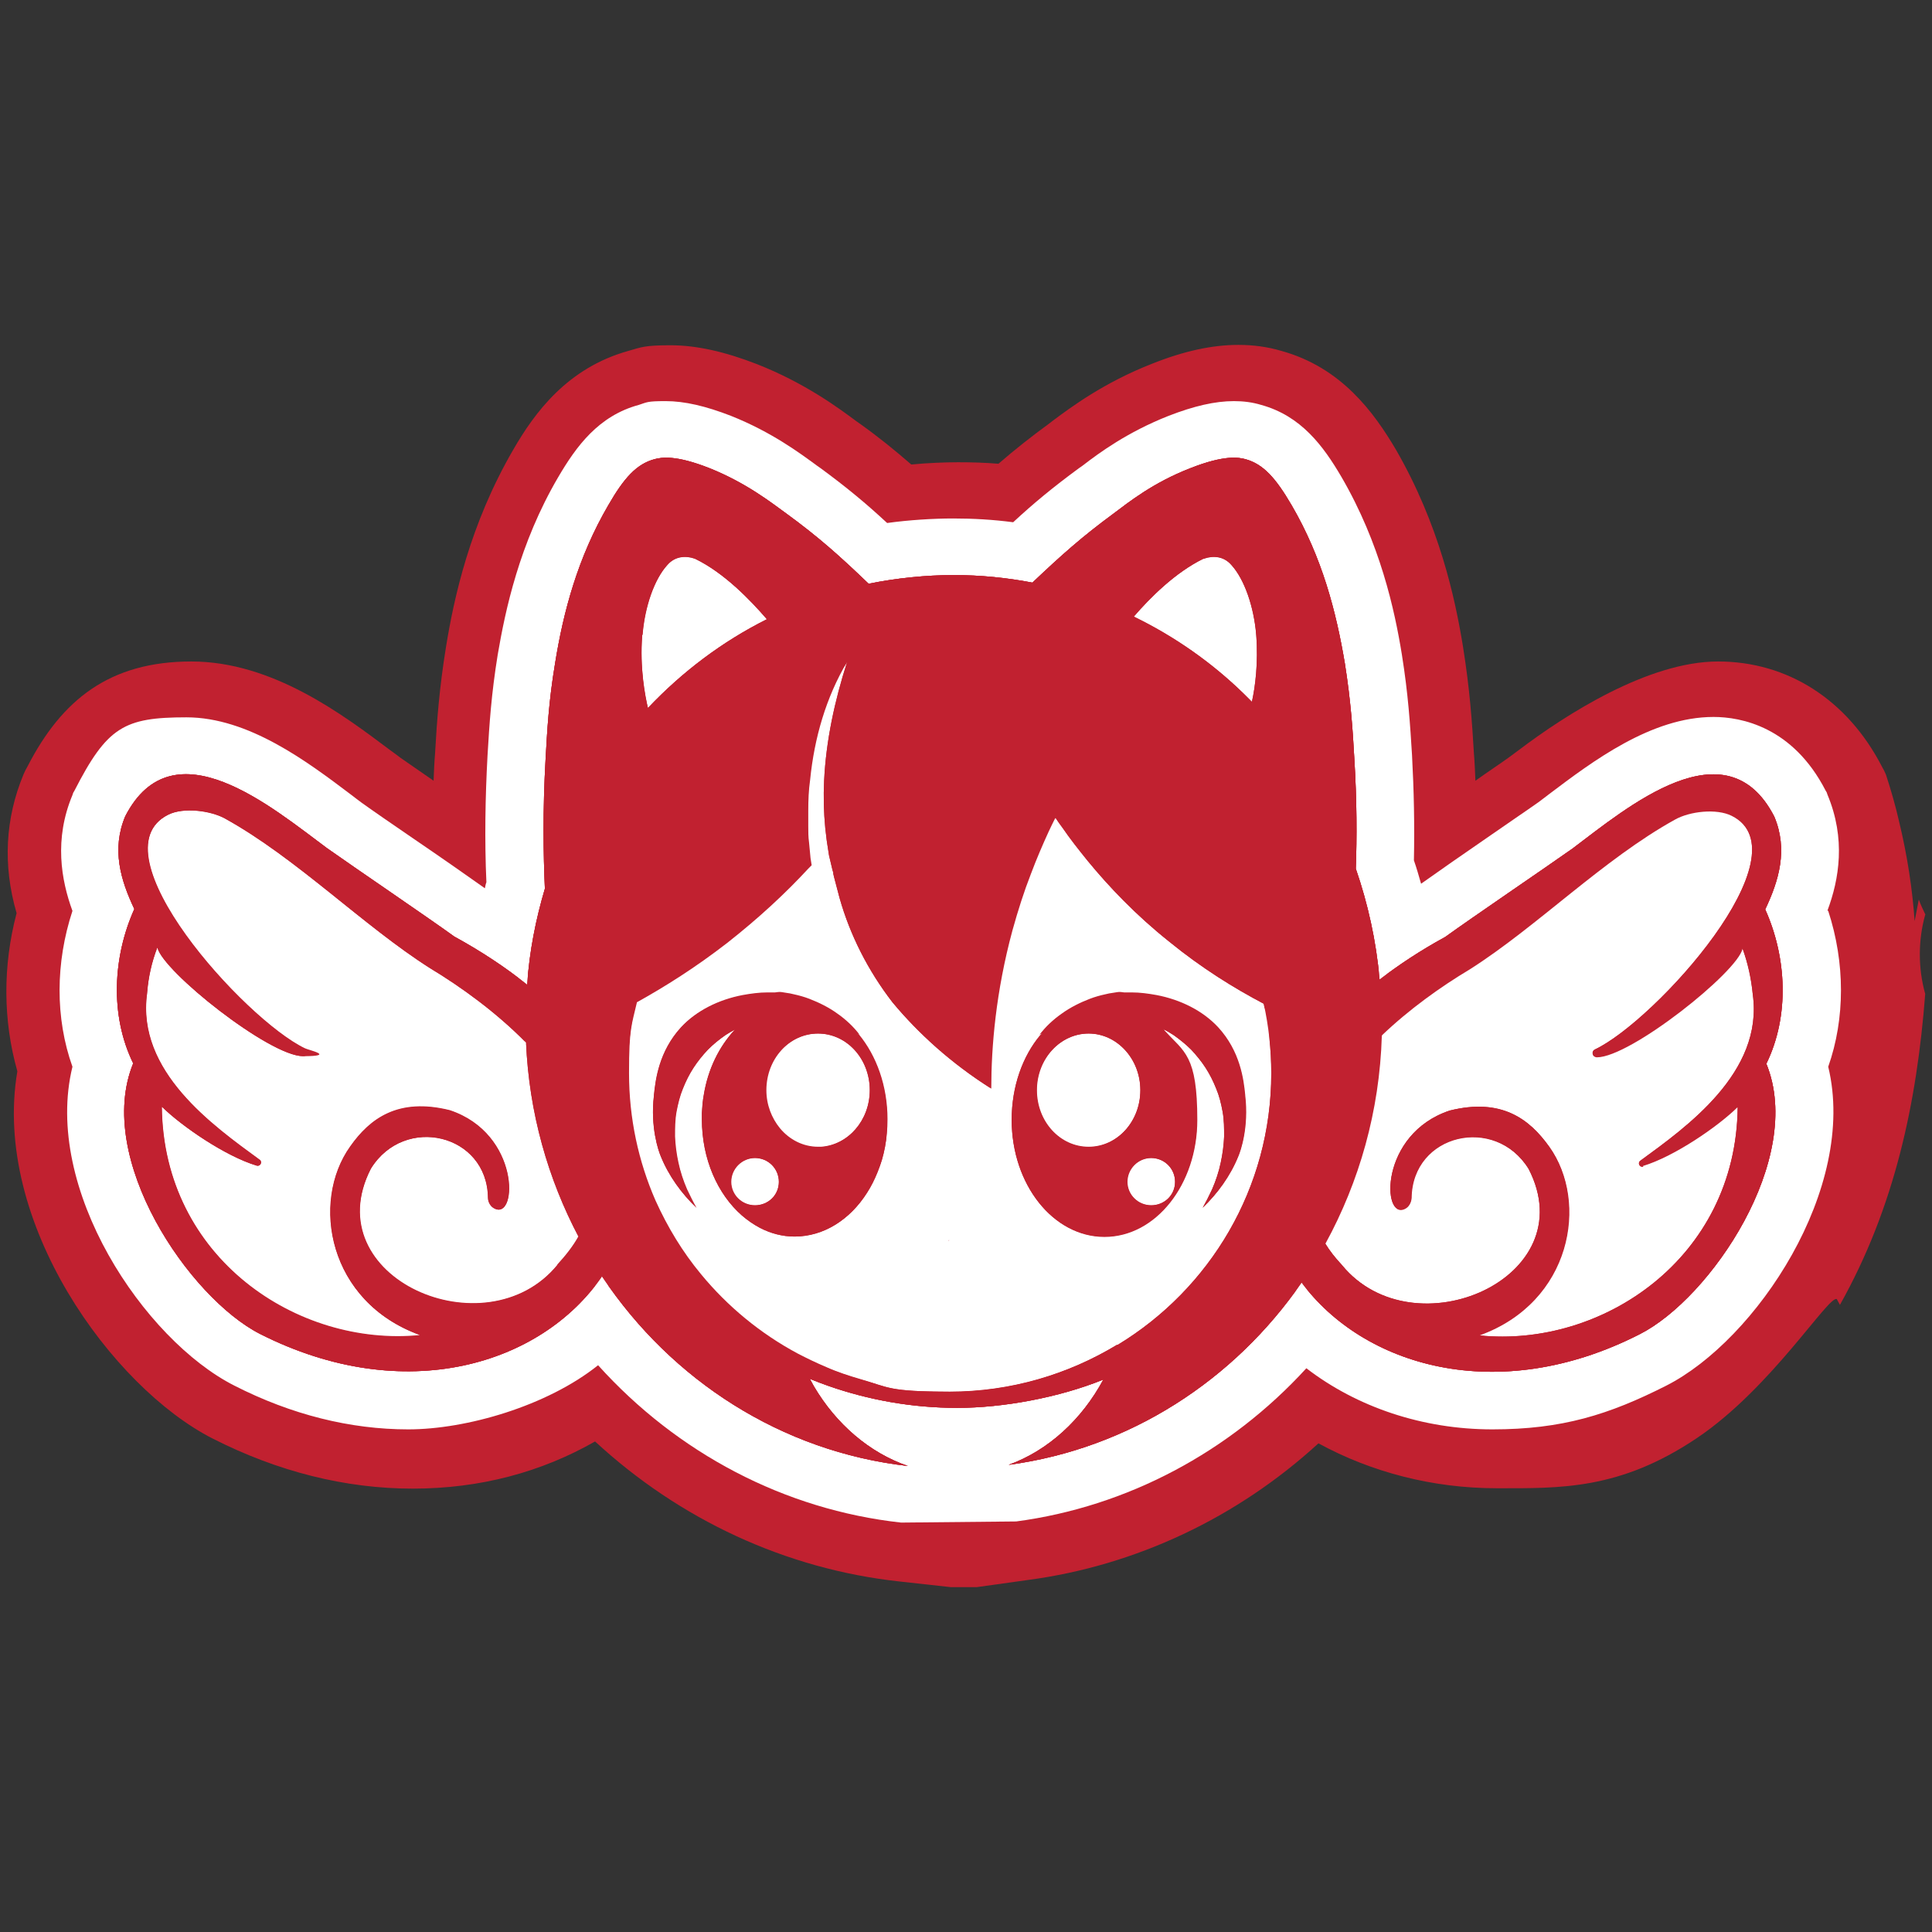 <?xml version="1.0" encoding="UTF-8"?>
<svg xmlns="http://www.w3.org/2000/svg" version="1.1" viewBox="0 0 512 512">
  <rect x="0" y="0" width="512" height="512" fill="#333333" stroke="none"/>
  <defs>
    <style>
      .cls-1, .cls-2, .cls-3 {
        fill: #fff;
      }

      .cls-2 {
        stroke-width: 5.5px;
      }

      .cls-2, .cls-3 {
        stroke: #fff;
        stroke-linecap: round;
        stroke-linejoin: round;
      }

      .cls-3 {
        stroke-width: 8.3px;
      }

      .cls-4 {
        fill: #c12130;
      }
    </style>
  </defs>
  <!-- Generator: Adobe Illustrator 28.6.0, SVG Export Plug-In . SVG Version: 1.2.0 Build 709)  -->
  <g>
    <g id="Layer_1">
      <g>
        <path class="cls-4" d="M510.3,242.5c-.6-1.3-1.3-2.7-1.8-4.1-.4,1.9-.7,3.8-1.1,5.7-.6-8.4-1.9-17.2-4.1-26.3-1-4.4-2.2-8.5-3.5-12.5l-.5-1.1-.6-1.1c-9.1-17.6-24.9-27.8-43.4-27.8s-40.4,14.1-52.7,23.4l-2.7,2c-2.2,1.6-5.4,3.7-8.9,6.2-.1-2.4-.2-4.9-.4-7.3-.5-8.5-1.1-17-2.9-28.3-2.1-12.9-6.3-32.3-17.8-52.2-5.8-9.8-14.4-21.7-30.3-26.1-3.7-1.1-7.5-1.6-11.4-1.6-6.9,0-14.4,1.6-22.9,5-12.8,5-21.6,11.6-26.3,15.1l-.9.7c-4.8,3.5-9.1,6.9-13.5,10.7-3.6-.3-7.1-.4-10.7-.4s-8.3.2-12.4.6c-4.5-3.9-8.7-7.3-13.6-10.8l-1-.7c-4.7-3.5-13.6-10.1-26.3-15.1-8.5-3.3-16-5-22.9-5s-7.7.5-11.2,1.5c-16.1,4.5-24.8,16.3-30.5,26.2-11.5,19.8-15.7,39.3-17.8,52.2-1.8,11.2-2.4,19.4-2.9,28.2-.2,2.4-.3,4.9-.4,7.3-3.5-2.4-6.6-4.6-8.8-6.1-.8-.6-1.7-1.3-2.7-2-12.4-9.3-31.1-23.5-52.7-23.5s-34.3,10.1-43.4,27.8l-.6,1.1-.5,1.1c-4.8,11.6-5.5,24-1.8,36.7-3.7,14-3.6,28.5.2,41.9-6.8,40,25.2,83.8,51.7,97.3,17.3,8.8,35.2,13.3,53.1,13.3s34.1-4.4,48.3-12.5c22.4,20.7,50.5,33.8,80.6,37.1l13.6,1.5h7c0,0,13.6-1.9,13.6-1.9,28.5-3.8,55.4-16.5,76.9-36.2,14.1,7.7,30.4,11.9,47.2,11.9s32.6.5,53.1-13.3c19.8-13.3,35.1-38.2,37.1-36.8,0,0,0,.1.7,1.3,0,0,0,.1.1.2,14.6-26,20.4-53.8,22.6-82.4-1.9-6.8-1.9-14.2,0-21Z"/>
        <path class="cls-1" d="M484.3,241.3c3.1-8.3,4.9-19,0-30.7l-.2-.6-.3-.5c-8.7-16.9-22.4-19.5-29.7-19.5-16.5,0-32.1,11.8-43.5,20.4-1,.8-2,1.5-2.9,2.2-3.1,2.2-8.3,5.7-13.6,9.4-6.4,4.4-13,9-17.5,12.2-.6-2.1-1.2-4.2-1.9-6.2.2-9.3,0-18.6-.5-27.9-.5-8.1-1-16.1-2.7-26.7-1.9-11.7-5.7-29.3-16-47-4.8-8.2-10.7-16.2-21.3-19.1-2.3-.7-4.7-1-7.2-1-5,0-10.6,1.3-17.3,3.9-10.9,4.3-18.4,9.8-22.8,13.2l-1,.7c-6.8,5-11.9,9.2-17.4,14.3-5.3-.7-10.6-1-15.9-1s-11.7.4-17.5,1.2c-5.6-5.2-10.8-9.5-17.6-14.5l-1-.7c-4.5-3.3-12-8.9-22.8-13.2-6.7-2.6-12.3-3.9-17.3-3.9s-4.9.3-7.1,1c-10.7,2.9-16.6,11-21.4,19.2-10.3,17.6-14,35.3-16,47-1.7,10.5-2.2,18.3-2.7,26.7-.6,11.1-.8,22.4-.3,33.6-.2.5-.3,1.1-.4,1.6-4.5-3.2-11.8-8.3-19-13.2-5.4-3.7-10.5-7.2-13.7-9.5-.9-.7-1.9-1.4-2.9-2.2-11.4-8.6-27-20.4-43.5-20.4s-21,2.5-29.7,19.5l-.3.5-.2.6c-4.9,11.7-3,22.5,0,30.7-4.5,13.7-4.6,28.4,0,41.3-7.9,32.3,19,72.4,42.9,84.5,15.1,7.7,30.7,11.6,46.1,11.6s36.8-6.2,50.3-17c21,23.3,49.4,38.3,80.3,41.7l30.5-.3c29.4-3.9,56.6-18.4,76.9-40.6,13.4,10.3,30.8,16.2,49.3,16.2s30.9-3.9,46.1-11.6c23.8-12.1,50.7-52.3,42.9-84.5,4.5-12.8,4.5-27.5,0-41.3h0Z"/>
        <path class="cls-3" d="M298.7,313.2c0,3.4,2.8,6.2,6.3,6.2s6.3-2.8,6.3-6.2-2.8-6.3-6.3-6.3-6.3,2.8-6.3,6.3Z"/>
        <path class="cls-3" d="M331.7,186s0-.1,0-.2c.7-3.7,1.7-10.1,1.1-17.6-.6-7.4-3.1-14.7-6.6-18.5-2.1-2.3-4.9-2.5-7.3-1.6-7.4,3.6-14.1,10.4-18.4,15.3,10.7,5.2,20.5,12.1,29.1,20.4.7.7,1.5,1.4,2.2,2.2h0Z"/>
        <path class="cls-3" d="M288.4,274c-7.6,0-13.7,6.7-13.7,15s6.2,15,13.7,15,13.7-6.7,13.7-15-6.1-15-13.7-15Z"/>
        <path class="cls-3" d="M203.2,164.1c-4.3-5-11.3-12.2-19-16-2.5-.9-5.3-.7-7.3,1.6-3.5,3.8-6,11.2-6.6,18.5-.7,8.8.7,16.2,1.5,19.3,9.1-9.6,19.7-17.6,31.5-23.5h0Z"/>
        <path class="cls-3" d="M216.6,274c-7.6,0-13.7,6.7-13.7,15s1.4,7.4,3.6,10.1c2.5,3,6.1,4.9,10.1,4.9s.5,0,.8,0h0c7.2-.5,12.9-7,12.9-15s-6.2-15-13.7-15h0Z"/>
        <path class="cls-3" d="M200,306.9c-3.5,0-6.3,2.8-6.3,6.3s2.8,6.2,6.3,6.2,6.3-2.8,6.3-6.2-2.8-6.3-6.3-6.3Z"/>
        <path class="cls-3" d="M355.6,335.2c18.9,23.1,64.2,3.4,49.4-25.5-8.9-14.4-30.8-9.2-31,7.7,0,1.2-.7,2.4-1.8,2.9-6.1,3-6.8-19.9,11.9-26.1,13.7-3.4,21.2,2.2,26.4,9.6,10.5,14.7,5.9,41.2-18.5,50,32.4,3.2,68-20.4,68.4-60.5-5.3,5.2-16.8,13.1-25.1,15.6-1,.3-1.7-1-.8-1.6,12.3-9,32.7-23.4,29.8-44.1-.3-4.2-1.2-8.2-2.7-12.1-1.4,6.3-29.7,28.8-38.6,28.8s-1.5-1.6-.5-2.1c15.9-7.6,56.1-52,36.2-61.9-4-2-11.1-1.1-15,1-19,10.5-36.6,28.4-54.4,39.7-7.7,4.6-16,10.7-23.4,17.6-.6,20-5.9,38.7-14.9,55,1.3,2,2.8,3.9,4.5,5.8Z"/>
        <path class="cls-3" d="M59.6,217c-3.9-2.2-11-3-15-1-19.9,9.9,20.2,54.3,36.2,61.9,1.1.5.7,2.1-.5,2.1-8.9,0-37.3-22.6-38.6-28.8-1.4,3.9-2.3,8-2.7,12.1-2.9,20.7,17.6,35.2,29.8,44.1.8.6.2,1.9-.8,1.6-8.3-2.5-19.8-10.4-25.1-15.6.4,40.1,36,63.8,68.4,60.5-24.4-8.8-29-35.3-18.5-50,5.3-7.4,12.7-13,26.4-9.6,18.7,6.2,18,29.1,11.9,26.1-1.1-.5-1.7-1.7-1.8-2.9-.2-17-22.1-22.1-31-7.7-14.9,28.9,30.4,48.6,49.4,25.5,2.2-2.4,4.1-4.9,5.5-7.3-8.2-15.4-13.2-33-14-51.7-7.7-7.7-16.8-14.4-25.2-19.5-17.8-11.3-35.4-29.2-54.4-39.7h0Z"/>
        <path class="cls-3" d="M334.6,266c-7.7-4.1-16.3-9.4-25.1-16.5-8.9-7.2-15.9-14.6-21.5-21.3-2.5-3.1-4.8-6.1-6.7-8.8-.7-.9-1.3-1.8-1.9-2.7-.6,1.2-1.2,2.4-1.8,3.7-1.6,3.4-3.2,7.1-4.7,11.2-1.7,4.6-3.4,9.6-4.9,15-4.4,16.3-5.6,30.8-5.6,41.9-10.6-6.7-19.2-14.6-26.1-22.8-6.3-8.3-11.2-17.7-14-27.6l-1-3.8-.5-1.9-.2-.9-.3-1-.9-3.8-.6-3.9c-.2-1.1-.3-2.2-.4-3.4-.4-4.1-.5-8.3-.3-12.5.4-10.6,2.7-21.2,6.1-31.5-5.6,9.4-8.7,20.3-9.8,31.2-.3,2.7-.4,5.5-.5,8.3,0,1,0,2,0,3,0,.4,0,.8,0,1.1,0,1.4,0,2.8.2,4.2l.4,4.2c.1.7.2,1.3.3,1.9-.3.3-.6.6-.9.9-5.9,6.4-13.1,13.2-21.5,19.7-8.3,6.5-16.5,11.6-23.9,15.7-1.4,6-2.1,12.3-2.1,18.8,0,12,2.5,23.3,7,33.7,3.1,7.1,7.2,13.7,12.1,19.6,7,8.6,15.7,15.7,25.6,21,2.5,1.3,5,2.5,7.6,3.6,3,1.2,6,2.3,9.1,3.2,7.5,2.1,15.4,3.3,23.6,3.3,16.2,0,31.4-4.5,44.3-12.4,24.4-14.8,40.7-41.5,40.7-72s-.7-12.5-2-18.4h0ZM232.5,310.7c-.8,1.9-1.7,3.8-2.8,5.5-4.5,7.1-11.4,11.6-19.2,11.6s-6.4-.8-9.2-2.3c-1.7-.9-3.3-1.9-4.8-3.3-6.4-5.6-10.6-14.9-10.6-25.5s0-1.1,0-1.6c0-1.6.3-3.2.5-4.8,1.1-6.9,4.1-12.9,8.2-17.3-.8.4-1.6.9-2.4,1.4-1.7,1.1-3.3,2.4-4.7,3.9-1.5,1.5-2.7,3.1-3.8,4.8-1.1,1.7-2.1,3.6-2.8,5.5-.8,2-1.3,4.1-1.7,6.1-.4,2.2-.5,4.4-.4,6.6,0,2.3.4,4.7.9,6.9.6,2.4,1.3,4.8,2.3,7.1.7,1.7,1.5,3.3,2.5,4.9-4-3.8-7.4-8.6-9.5-13.7-.6-1.4-2.8-7.8-1.8-16.1.5-4.1,1.4-11.6,7.2-18,4.1-4.5,10-7.3,16.3-8.5,2.2-.4,4.4-.6,6.6-.7.7,0,1.3,0,2,0,.3,0,.5-.1.8-.1.7,0,1.5.1,2.1.2.7.1,1.4.2,2.1.4,1.4.3,2.8.7,4.1,1.2,2.7,1,5.2,2.3,7.4,3.9,2.2,1.6,4.3,3.5,5.9,5.6,0,0,0,0,.1.1,0,0-.2-.1-.3-.2,4.7,5.6,7.6,13.6,7.6,22.4s-.9,9.7-2.6,14ZM251.3,328.7s0,0,.1,0c0,0,0,0,.1,0,0,0-.2,0-.2.2ZM328.1,306.5c-2.1,5.2-5.5,9.9-9.5,13.7.9-1.6,1.7-3.2,2.5-4.9,1-2.3,1.8-4.7,2.3-7.1.5-2.3.8-4.6.9-6.9,0-2.2,0-4.4-.4-6.6-.4-2.1-.9-4.2-1.7-6.1-.7-1.9-1.7-3.8-2.8-5.5-1.1-1.7-2.4-3.3-3.8-4.8-1.4-1.4-3-2.7-4.7-3.9-.8-.5-1.6-1-2.4-1.4,5.3,5.7,8.7,14.2,8.7,23.7,0,17.1-11,31-24.6,31s-24.6-13.9-24.6-31,2.9-16.8,7.6-22.4c-.1,0-.2.1-.3.2,0,0,0,0,.1-.1,1.6-2.1,3.6-4,5.9-5.6,2.2-1.6,4.8-2.9,7.4-3.9,1.3-.5,2.7-.9,4.1-1.2.7-.2,1.4-.3,2.1-.4.7-.1,1.5-.3,2.1-.2.3,0,.5.1.8.1.7,0,1.3,0,2,0,2.2,0,4.4.3,6.6.7,6.3,1.2,12.2,4.1,16.3,8.5,5.9,6.4,6.8,13.9,7.2,18,1,8.4-1.2,14.7-1.8,16.1h0Z"/>
        <path class="cls-3" d="M308.5,273c-4.3-4.6-9.8-7.3-15.9-7.3s-12.5,3.3-17,8.6c0,0,.2,0,.2,0,.2-.1.4-.2.6-.3.4-.2.7-.4,1.1-.5.8-.3,1.5-.7,2.3-.9,1.6-.6,3.2-1,4.8-1.4.7-.2,1.6-.2,2.2-.5.6-.3,1.1-.3,1.8-.4,1.2-.2,2.4-.3,3.6-.4,2.3-.1,4.6,0,6.9.3,2.1.3,4.3.9,6.2,1.6,1.1.4,2.1.9,3.2,1.4h0Z"/>
        <path class="cls-3" d="M204.1,270c2.3-.3,4.6-.4,6.9-.3,1.2,0,2.4.2,3.6.4.6.1,1.2.2,1.8.4.7.3,1.5.4,2.2.5,1.6.4,3.3.8,4.8,1.4.8.3,1.6.6,2.3.9.4.2.8.3,1.1.5.2.1.4.2.6.3,0,0,.1,0,.2,0-4.4-5.3-10.4-8.6-17-8.6s-11.6,2.7-15.9,7.3c1-.5,2.1-1,3.2-1.4,2-.8,4.1-1.3,6.2-1.6h0Z"/>
        <path class="cls-3" d="M365.9,274.4c0-1.2,0-2.5,0-3.7,0-3.7-.2-7.5-.5-11.1-34.6,26.5-36.5,58.7-20.8,80.1,2.3-3.3,4.4-6.7,6.3-10.3-12.6-19.3-1.4-39.5,14.9-55Z"/>
        <path class="cls-3" d="M139.4,260.9c-.3,3.2-.4,6.5-.4,9.8s0,3.7.1,5.5c14.9,14.8,24.6,33.5,14,51.7,1.9,3.6,4,7.2,6.3,10.6,14.5-21.1,12.3-51.8-20-77.5Z"/>
        <path class="cls-4" d="M247.1,233.6c-9.1,0-17.9-.8-26.3-2.2l.2.9.5,1.9,1,3.8c2.8,9.9,7.6,19.3,14,27.6,6.8,8.2,15.5,16.1,26.1,22.8,0-11.1,1.2-25.6,5.6-41.9,1.5-5.4,3.1-10.4,4.9-15-8.3,1.4-17,2.1-26,2.1ZM365.6,259.5c-.9-10.2-3.1-20-6.3-29.3.3-8.1.3-18-.4-29.3-.4-7.2-.9-15-2.5-25.1-2.3-13.7-6-28-14.1-41.9-4.2-7.2-7.5-10.9-12.2-12.2-1.8-.5-5.6-1.2-14.7,2.4-9.8,3.8-16.3,9-20.3,12-8.3,6.1-13.8,11-21.5,18.3-6.8-1.3-13.7-2-20.9-2s-15.2.8-22.5,2.3c-7.7-7.4-13.3-12.4-21.8-18.6-4-2.9-10.6-8.1-20.3-12-9.1-3.6-12.8-2.9-14.7-2.4-4.7,1.3-8,4.9-12.2,12.2-8.1,13.9-11.9,28.2-14.1,41.9-1.7,10.2-2.1,18-2.5,25.1-.8,13.9-.6,25.7-.2,34.6-2.4,8.1-4.1,16.6-4.7,25.4-.3,3.2-.4,6.5-.4,9.8s0,3.7.1,5.5c.8,18.7,5.8,36.2,14,51.7,1.9,3.6,4,7.2,6.3,10.6,18.3,27.3,47.4,46.2,80.9,50-10.2-3.5-19-11.1-24.9-21.1-.4-.7-.7-1.3-1.1-2,1.7.7,3.3,1.3,5,1.9,10.6,3.7,22.1,5.8,34.1,5.8s26.9-2.7,38.7-7.5c-5.7,10.6-14.6,18.8-25.1,22.6,32-4.3,59.8-22.4,77.7-48.4,2.3-3.3,4.4-6.7,6.3-10.3,8.9-16.3,14.3-35,14.9-55,0-1.2,0-2.5,0-3.7,0-3.7-.2-7.5-.5-11.1h0ZM319,148.1c2.5-.9,5.3-.7,7.3,1.6,3.5,3.8,6,11.2,6.6,18.5.6,7.5-.3,14-1.1,17.6,0,0,0,.1,0,.2-.7-.7-1.5-1.5-2.2-2.2-8.5-8.3-18.4-15.2-29.1-20.4,4.3-5,11-11.7,18.4-15.3h0ZM170.3,168.2c.6-7.4,3.1-14.7,6.6-18.5,2-2.3,4.9-2.5,7.3-1.6,7.7,3.7,14.7,11,19,16-11.8,5.9-22.4,13.9-31.5,23.5-.7-3.1-2.2-10.5-1.5-19.3h0ZM296,356.4c-12.9,7.8-28.1,12.4-44.3,12.4s-16.1-1.1-23.6-3.3c-3.1-.9-6.2-1.9-9.1-3.2-2.6-1.1-5.1-2.3-7.6-3.6-9.9-5.3-18.6-12.5-25.6-21-4.9-5.9-8.9-12.5-12.1-19.6-4.5-10.3-7-21.7-7-33.7s.7-12.7,2.1-18.8c7.4-4.1,15.5-9.2,23.9-15.7,8.4-6.6,15.6-13.3,21.5-19.7.3-.3.6-.6.9-.9-.1-.6-.2-1.3-.3-1.9l-.4-4.2c-.2-1.4-.2-2.8-.2-4.2,0-.4,0-.8,0-1.1,0-1,0-2,0-3,0-2.8.1-5.5.5-8.3,1.1-11,4.2-21.8,9.8-31.2-3.3,10.3-5.6,20.9-6.1,31.5-.2,4.2-.1,8.3.3,12.5.1,1.1.3,2.3.4,3.4l.6,3.9.9,3.8.3,1,.2.9.5,1.9,1,3.8c2.8,9.9,7.6,19.3,14,27.6,6.8,8.2,15.5,16.1,26.1,22.8,0-11.1,1.2-25.6,5.6-41.9,1.5-5.4,3.1-10.4,4.9-15,1.5-4,3.1-7.7,4.7-11.2.6-1.3,1.2-2.5,1.8-3.7.6.9,1.2,1.8,1.9,2.7,1.9,2.8,4.2,5.7,6.7,8.8,5.6,6.8,12.6,14.2,21.5,21.3,8.7,7.1,17.3,12.4,25.1,16.5,1.3,5.9,2,12.1,2,18.4,0,30.5-16.3,57.2-40.7,72h0ZM247.1,233.6c-9.1,0-17.9-.8-26.3-2.2l.2.9.5,1.9,1,3.8c2.8,9.9,7.6,19.3,14,27.6,6.8,8.2,15.5,16.1,26.1,22.8,0-11.1,1.2-25.6,5.6-41.9,1.5-5.4,3.1-10.4,4.9-15-8.3,1.4-17,2.1-26,2.1Z"/>
        <path class="cls-4" d="M308.6,273c-4.3-4.6-9.8-7.3-15.9-7.3s-12.5,3.3-17,8.6c-4.7,5.6-7.6,13.6-7.6,22.5,0,17.1,11,31,24.6,31s24.6-13.9,24.6-31-3.4-18-8.7-23.7h0ZM288.5,303.9c-7.6,0-13.7-6.7-13.7-15s6.2-15,13.7-15,13.7,6.7,13.7,15-6.1,15-13.7,15ZM305.1,319.4c-3.5,0-6.3-2.8-6.3-6.2s2.8-6.3,6.3-6.3,6.3,2.8,6.3,6.3-2.8,6.2-6.3,6.2Z"/>
        <path class="cls-4" d="M330,290.3c1,8.4-1.2,14.7-1.8,16.1-2.1,5.2-5.5,9.9-9.5,13.7.9-1.6,1.7-3.2,2.5-4.9,1-2.3,1.8-4.7,2.3-7.1.5-2.3.8-4.6.9-6.9,0-2.2,0-4.4-.4-6.6-.4-2.2-.9-4.2-1.7-6.1-.8-2-1.7-3.8-2.8-5.5-1.1-1.7-2.4-3.3-3.8-4.8-1.4-1.4-3-2.7-4.7-3.9-1.7-1.1-3.6-2.1-5.6-2.8-2-.8-4.1-1.3-6.2-1.6-2.3-.3-4.6-.4-6.9-.3-1.2,0-2.4.2-3.6.4-.6.1-1.2.2-1.8.4-.7.3-1.5.4-2.2.5-1.6.4-3.3.8-4.8,1.4-.8.3-1.6.6-2.3.9-.4.2-.8.4-1.1.5-.2.1-.4.2-.6.3-.1,0-.4.2-.5.3,0,0,0,0,.1-.1,1.6-2.1,3.6-4,5.9-5.6,2.2-1.6,4.8-2.9,7.4-3.9,1.3-.5,2.7-.9,4.1-1.2.7-.2,1.4-.3,2.1-.4.7-.1,1.5-.3,2.1-.2.3,0,.5.1.8.1.7,0,1.3,0,2,0,2.2,0,4.4.3,6.6.7,6.3,1.2,12.2,4.1,16.3,8.5,5.9,6.4,6.8,13.9,7.2,18h0Z"/>
        <path class="cls-4" d="M227.6,274.2c-4.4-5.3-10.4-8.6-17-8.6s-11.6,2.7-15.9,7.3c-4.1,4.4-7.1,10.4-8.2,17.3-.3,1.5-.4,3.1-.5,4.8,0,.5,0,1.1,0,1.6,0,10.6,4.2,19.9,10.6,25.5,1.5,1.3,3.1,2.4,4.8,3.3,2.9,1.5,6,2.3,9.2,2.3,7.7,0,14.7-4.5,19.2-11.6,1.1-1.7,2-3.5,2.8-5.5,1.7-4.2,2.6-8.9,2.6-14,0-8.8-2.9-16.8-7.6-22.5h0ZM230.5,288.9c0,8-5.7,14.5-12.9,15h0c-.3,0-.5,0-.8,0-4,0-7.6-1.9-10.1-4.9-2.2-2.7-3.6-6.2-3.6-10.1,0-8.3,6.1-15,13.7-15s13.7,6.7,13.7,15h0ZM200.1,319.4c-3.5,0-6.3-2.8-6.3-6.2s2.8-6.3,6.3-6.3,6.3,2.8,6.3,6.3-2.8,6.2-6.3,6.2Z"/>
        <path class="cls-4" d="M173.3,290.3c-1,8.4,1.2,14.7,1.8,16.1,2.1,5.2,5.5,9.9,9.5,13.7-.9-1.6-1.7-3.2-2.5-4.9-1-2.3-1.8-4.7-2.3-7.1-.5-2.3-.8-4.6-.9-6.9,0-2.3,0-4.4.4-6.6.4-2.1.9-4.2,1.7-6.1.8-2,1.7-3.8,2.8-5.5,1.1-1.7,2.4-3.3,3.8-4.8,1.5-1.5,3-2.7,4.7-3.9,1.7-1.1,3.6-2.1,5.6-2.8,2-.7,4.1-1.3,6.2-1.6,2.3-.3,4.6-.4,6.9-.3,1.2,0,2.4.2,3.6.4.6.1,1.2.2,1.8.4.7.3,1.5.4,2.2.5,1.6.4,3.3.8,4.8,1.4.8.3,1.6.6,2.3.9.4.2.8.4,1.1.5.2.1.4.2.6.3.1,0,.4.2.5.3,0,0,0,0-.1-.1-1.6-2.1-3.6-4-5.9-5.6-2.2-1.6-4.8-2.9-7.4-3.9-1.3-.5-2.7-.9-4.1-1.2-.7-.2-1.4-.3-2.1-.4-.7-.1-1.5-.3-2.1-.2-.3,0-.5.1-.8.1-.7,0-1.3,0-2,0-2.2,0-4.4.3-6.6.7-6.3,1.2-12.2,4.1-16.3,8.5-5.9,6.4-6.8,13.9-7.2,18h0Z"/>
        <path class="cls-4" d="M251.5,328.6s0,0,.1,0c0,0-.2,0-.2.2,0,0,0,0,.1,0Z"/>
        <path class="cls-4" d="M467.8,241c3.6-7.6,6.1-15.8,2.4-24.6-12.7-24.7-39-2.4-53.5,8.5-7.5,5.3-26.5,18.2-33.7,23.4-6.6,3.6-12.3,7.4-17.4,11.3-34.6,26.5-36.5,58.7-20.8,80.1,16.4,22.3,52,33.1,89.7,13.9,18.8-9.5,43.9-46.5,33.6-71.7,6.2-12.7,5.4-28.2-.3-40.9h0ZM435.4,309c8.3-2.5,19.8-10.4,25.1-15.6-.4,40.1-36,63.8-68.4,60.5,24.4-8.8,29-35.3,18.5-50-5.3-7.4-12.7-13-26.4-9.6-18.7,6.2-18,29.1-11.9,26.1,1.1-.5,1.7-1.7,1.8-2.9.2-17,22.1-22.1,31-7.7,14.9,28.9-30.4,48.6-49.4,25.5-1.8-1.9-3.3-3.8-4.5-5.8-12.6-19.3-1.4-39.5,14.9-55,7.3-7,15.7-13,23.4-17.6,17.8-11.3,35.4-29.2,54.4-39.7,3.9-2.2,11-3,15-1,19.9,9.9-20.2,54.3-36.2,61.9-1.1.5-.7,2.1.5,2.1,8.9,0,37.3-22.6,38.6-28.8,1.4,3.9,2.3,8,2.7,12.1,2.9,20.7-17.6,35.2-29.8,44.1-.8.6-.2,1.9.8,1.6Z"/>
        <path class="cls-4" d="M139.5,260.8c-5.5-4.4-11.8-8.6-19.1-12.6-7.2-5.2-26.2-18.1-33.7-23.4-14.6-10.8-40.8-33.1-53.5-8.5-3.7,8.8-1.2,17,2.4,24.6-5.7,12.7-6.5,28.2-.3,40.9-10.3,25.2,14.8,62.1,33.6,71.7,38.5,19.5,74.7,8,90.6-15.2,14.5-21.1,12.3-51.8-20-77.5ZM147.7,335.2c-18.9,23.1-64.2,3.4-49.4-25.5,8.9-14.4,30.8-9.2,31,7.7,0,1.2.7,2.4,1.8,2.9,6.1,3,6.8-19.9-11.9-26.1-13.7-3.4-21.2,2.2-26.4,9.6-10.5,14.7-5.9,41.2,18.5,50-32.4,3.2-68-20.4-68.4-60.5,5.3,5.2,16.8,13.1,25.1,15.6,1,.3,1.7-1,.8-1.6-12.3-9-32.7-23.4-29.8-44.1.3-4.2,1.2-8.2,2.7-12.1,1.4,6.3,29.7,28.8,38.6,28.8s1.5-1.6.5-2.1c-15.9-7.6-56.1-52-36.2-61.9,4-2,11.1-1.1,15,1,19,10.5,36.6,28.4,54.4,39.7,8.3,5,17.5,11.7,25.2,19.5,14.9,14.8,24.6,33.5,14,51.7-1.4,2.5-3.3,4.9-5.5,7.3h0Z"/>
        <path class="cls-2" d="M298.7,313.2c0,3.4,2.8,6.2,6.3,6.2s6.3-2.8,6.3-6.2-2.8-6.3-6.3-6.3-6.3,2.8-6.3,6.3Z"/>
        <path class="cls-2" d="M331.7,186s0-.1,0-.2c.7-3.7,1.7-10.1,1.1-17.6-.6-7.4-3.1-14.7-6.6-18.5-2.1-2.3-4.9-2.5-7.3-1.6-7.4,3.6-14.1,10.4-18.4,15.3,10.7,5.2,20.5,12.1,29.1,20.4.7.7,1.5,1.4,2.2,2.2h0Z"/>
        <path class="cls-2" d="M288.4,274c-7.6,0-13.7,6.7-13.7,15s6.2,15,13.7,15,13.7-6.7,13.7-15-6.1-15-13.7-15Z"/>
        <path class="cls-2" d="M203.2,164.1c-4.3-5-11.3-12.2-19-16-2.5-.9-5.3-.7-7.3,1.6-3.5,3.8-6,11.2-6.6,18.5-.7,8.8.7,16.2,1.5,19.3,9.1-9.6,19.7-17.6,31.5-23.5h0Z"/>
        <path class="cls-2" d="M216.6,274c-7.6,0-13.7,6.7-13.7,15s1.4,7.4,3.6,10.1c2.5,3,6.1,4.9,10.1,4.9s.5,0,.8,0h0c7.2-.5,12.9-7,12.9-15s-6.2-15-13.7-15h0Z"/>
        <path class="cls-2" d="M200,306.9c-3.5,0-6.3,2.8-6.3,6.3s2.8,6.2,6.3,6.2,6.3-2.8,6.3-6.2-2.8-6.3-6.3-6.3Z"/>
        <path class="cls-2" d="M355.6,335.2c18.9,23.1,64.2,3.4,49.4-25.5-8.9-14.4-30.8-9.2-31,7.7,0,1.2-.7,2.4-1.8,2.9-6.1,3-6.8-19.9,11.9-26.1,13.7-3.4,21.2,2.2,26.4,9.6,10.5,14.7,5.9,41.2-18.5,50,32.4,3.2,68-20.4,68.4-60.5-5.3,5.2-16.8,13.1-25.1,15.6-1,.3-1.7-1-.8-1.6,12.3-9,32.7-23.4,29.8-44.1-.3-4.2-1.2-8.2-2.7-12.1-1.4,6.3-29.7,28.8-38.6,28.8s-1.5-1.6-.5-2.1c15.9-7.6,56.1-52,36.2-61.9-4-2-11.1-1.1-15,1-19,10.5-36.6,28.4-54.4,39.7-7.7,4.6-16,10.7-23.4,17.6-.6,20-5.9,38.7-14.9,55,1.3,2,2.8,3.9,4.5,5.8Z"/>
        <path class="cls-2" d="M59.6,217c-3.9-2.2-11-3-15-1-19.9,9.9,20.2,54.3,36.2,61.9,1.1.5.7,2.1-.5,2.1-8.9,0-37.3-22.6-38.6-28.8-1.4,3.9-2.3,8-2.7,12.1-2.9,20.7,17.6,35.2,29.8,44.1.8.6.2,1.9-.8,1.6-8.3-2.5-19.8-10.4-25.1-15.6.4,40.1,36,63.8,68.4,60.5-24.4-8.8-29-35.3-18.5-50,5.3-7.4,12.7-13,26.4-9.6,18.7,6.2,18,29.1,11.9,26.1-1.1-.5-1.7-1.7-1.8-2.9-.2-17-22.1-22.1-31-7.7-14.9,28.9,30.4,48.6,49.4,25.5,2.2-2.4,4.1-4.9,5.5-7.3-8.2-15.4-13.2-33-14-51.7-7.7-7.7-16.8-14.4-25.2-19.5-17.8-11.3-35.4-29.2-54.4-39.7h0Z"/>
        <path class="cls-2" d="M334.6,266c-7.7-4.1-16.3-9.4-25.1-16.5-8.9-7.2-15.9-14.6-21.5-21.3-2.5-3.1-4.8-6.1-6.7-8.8-.7-.9-1.3-1.8-1.9-2.7-.6,1.2-1.2,2.4-1.8,3.7-1.6,3.4-3.2,7.1-4.7,11.2-1.7,4.6-3.4,9.6-4.9,15-4.4,16.3-5.6,30.8-5.6,41.9-10.6-6.7-19.2-14.6-26.1-22.8-6.3-8.3-11.2-17.7-14-27.6l-1-3.8-.5-1.9-.2-.9-.3-1-.9-3.8-.6-3.9c-.2-1.1-.3-2.2-.4-3.4-.4-4.1-.5-8.3-.3-12.5.4-10.6,2.7-21.2,6.1-31.5-5.6,9.4-8.7,20.3-9.8,31.2-.3,2.7-.4,5.5-.5,8.3,0,1,0,2,0,3,0,.4,0,.8,0,1.1,0,1.4,0,2.8.2,4.2l.4,4.2c.1.7.2,1.3.3,1.9-.3.3-.6.6-.9.9-5.9,6.4-13.1,13.2-21.5,19.7-8.3,6.5-16.5,11.6-23.9,15.7-1.4,6-2.1,12.3-2.1,18.8,0,12,2.5,23.3,7,33.7,3.1,7.1,7.2,13.7,12.1,19.6,7,8.6,15.7,15.7,25.6,21,2.5,1.3,5,2.5,7.6,3.6,3,1.2,6,2.3,9.1,3.2,7.5,2.1,15.4,3.3,23.6,3.3,16.2,0,31.4-4.5,44.3-12.4,24.4-14.8,40.7-41.5,40.7-72s-.7-12.5-2-18.4h0ZM232.5,310.7c-.8,1.9-1.7,3.8-2.8,5.5-4.5,7.1-11.4,11.6-19.2,11.6s-6.4-.8-9.2-2.3c-1.7-.9-3.3-1.9-4.8-3.3-6.4-5.6-10.6-14.9-10.6-25.5s0-1.1,0-1.6c0-1.6.3-3.2.5-4.8,1.1-6.9,4.1-12.9,8.2-17.3-.8.4-1.6.9-2.4,1.4-1.7,1.1-3.3,2.4-4.7,3.9-1.5,1.5-2.7,3.1-3.8,4.8-1.1,1.7-2.1,3.6-2.8,5.5-.8,2-1.3,4.1-1.7,6.1-.4,2.2-.5,4.4-.4,6.6,0,2.3.4,4.7.9,6.9.6,2.4,1.3,4.8,2.3,7.1.7,1.7,1.5,3.3,2.5,4.9-4-3.8-7.4-8.6-9.5-13.7-.6-1.4-2.8-7.8-1.8-16.1.5-4.1,1.4-11.6,7.2-18,4.1-4.5,10-7.3,16.3-8.5,2.2-.4,4.4-.6,6.6-.7.7,0,1.3,0,2,0,.3,0,.5-.1.8-.1.7,0,1.5.1,2.1.2.7.1,1.4.2,2.1.4,1.4.3,2.8.7,4.1,1.2,2.7,1,5.2,2.3,7.4,3.9,2.2,1.6,4.3,3.5,5.9,5.6,0,0,0,0,.1.1,0,0-.2-.1-.3-.2,4.7,5.6,7.6,13.6,7.6,22.4s-.9,9.7-2.6,14ZM251.3,328.7s0,0,.1,0c0,0,0,0,.1,0,0,0-.2,0-.2.2ZM328.1,306.5c-2.1,5.2-5.5,9.9-9.5,13.7.9-1.6,1.7-3.2,2.5-4.9,1-2.3,1.8-4.7,2.3-7.1.5-2.3.8-4.6.9-6.9,0-2.2,0-4.4-.4-6.6-.4-2.1-.9-4.2-1.7-6.1-.7-1.9-1.7-3.8-2.8-5.5-1.1-1.7-2.4-3.3-3.8-4.8-1.4-1.4-3-2.7-4.7-3.9-.8-.5-1.6-1-2.4-1.4,5.3,5.7,8.7,14.2,8.7,23.7,0,17.1-11,31-24.6,31s-24.6-13.9-24.6-31,2.9-16.8,7.6-22.4c-.1,0-.2.1-.3.2,0,0,0,0,.1-.1,1.6-2.1,3.6-4,5.9-5.6,2.2-1.6,4.8-2.9,7.4-3.9,1.3-.5,2.7-.9,4.1-1.2.7-.2,1.4-.3,2.1-.4.7-.1,1.5-.3,2.1-.2.3,0,.5.1.8.1.7,0,1.3,0,2,0,2.2,0,4.4.3,6.6.7,6.3,1.2,12.2,4.1,16.3,8.5,5.9,6.4,6.8,13.9,7.2,18,1,8.4-1.2,14.7-1.8,16.1h0Z"/>
        <path class="cls-2" d="M308.5,273c-4.3-4.6-9.8-7.3-15.9-7.3s-12.5,3.3-17,8.6c0,0,.2,0,.2,0,.2-.1.4-.2.6-.3.4-.2.7-.4,1.1-.5.8-.3,1.5-.7,2.3-.9,1.6-.6,3.2-1,4.8-1.4.7-.2,1.6-.2,2.2-.5.6-.3,1.1-.3,1.8-.4,1.2-.2,2.4-.3,3.6-.4,2.3-.1,4.6,0,6.9.3,2.1.3,4.3.9,6.2,1.6,1.1.4,2.1.9,3.2,1.4h0Z"/>
        <path class="cls-2" d="M204.1,270c2.3-.3,4.6-.4,6.9-.3,1.2,0,2.4.2,3.6.4.6.1,1.2.2,1.8.4.7.3,1.5.4,2.2.5,1.6.4,3.3.8,4.8,1.4.8.3,1.6.6,2.3.9.4.2.8.3,1.1.5.2.1.4.2.6.3,0,0,.1,0,.2,0-4.4-5.3-10.4-8.6-17-8.6s-11.6,2.7-15.9,7.3c1-.5,2.1-1,3.2-1.4,2-.8,4.1-1.3,6.2-1.6h0Z"/>
        <path class="cls-2" d="M365.9,274.4c0-1.2,0-2.5,0-3.7,0-3.7-.2-7.5-.5-11.1-34.6,26.5-36.5,58.7-20.8,80.1,2.3-3.3,4.4-6.7,6.3-10.3-12.6-19.3-1.4-39.5,14.9-55Z"/>
        <path class="cls-2" d="M139.4,260.9c-.3,3.2-.4,6.5-.4,9.8s0,3.7.1,5.5c14.9,14.8,24.6,33.5,14,51.7,1.9,3.6,4,7.2,6.3,10.6,14.5-21.1,12.3-51.8-20-77.5Z"/>
        <path class="cls-4" d="M247.1,233.6c-9.1,0-17.9-.8-26.3-2.2l.2.9.5,1.9,1,3.8c2.8,9.9,7.6,19.3,14,27.6,6.8,8.2,15.5,16.1,26.1,22.8,0-11.1,1.2-25.6,5.6-41.9,1.5-5.4,3.1-10.4,4.9-15-8.3,1.4-17,2.1-26,2.1ZM365.6,259.5c-.9-10.2-3.1-20-6.3-29.3.3-8.1.3-18-.4-29.3-.4-7.2-.9-15-2.5-25.1-2.3-13.7-6-28-14.1-41.9-4.2-7.2-7.5-10.9-12.2-12.2-1.8-.5-5.6-1.2-14.7,2.4-9.8,3.8-16.3,9-20.3,12-8.3,6.1-13.8,11-21.5,18.3-6.8-1.3-13.7-2-20.9-2s-15.2.8-22.5,2.3c-7.7-7.4-13.3-12.4-21.8-18.6-4-2.9-10.6-8.1-20.3-12-9.1-3.6-12.8-2.9-14.7-2.4-4.7,1.3-8,4.9-12.2,12.2-8.1,13.9-11.9,28.2-14.1,41.9-1.7,10.2-2.1,18-2.5,25.1-.8,13.9-.6,25.7-.2,34.6-2.4,8.1-4.1,16.6-4.7,25.4-.3,3.2-.4,6.5-.4,9.8s0,3.7.1,5.5c.8,18.7,5.8,36.2,14,51.7,1.9,3.6,4,7.2,6.3,10.6,18.3,27.3,47.4,46.2,80.9,50-10.2-3.5-19-11.1-24.9-21.1-.4-.7-.7-1.3-1.1-2,1.7.7,3.3,1.3,5,1.9,10.6,3.7,22.1,5.8,34.1,5.8s26.9-2.7,38.7-7.5c-5.7,10.6-14.6,18.8-25.1,22.6,32-4.3,59.8-22.4,77.7-48.4,2.3-3.3,4.4-6.7,6.3-10.3,8.9-16.3,14.3-35,14.9-55,0-1.2,0-2.5,0-3.7,0-3.7-.2-7.5-.5-11.1h0ZM319,148.1c2.5-.9,5.3-.7,7.3,1.6,3.5,3.8,6,11.2,6.6,18.5.6,7.5-.3,14-1.1,17.6,0,0,0,.1,0,.2-.7-.7-1.5-1.5-2.2-2.2-8.5-8.3-18.4-15.2-29.1-20.4,4.3-5,11-11.7,18.4-15.3h0ZM170.3,168.2c.6-7.4,3.1-14.7,6.6-18.5,2-2.3,4.9-2.5,7.3-1.6,7.7,3.7,14.7,11,19,16-11.8,5.9-22.4,13.9-31.5,23.5-.7-3.1-2.2-10.5-1.5-19.3h0ZM296,356.4c-12.9,7.8-28.1,12.4-44.3,12.4s-16.1-1.1-23.6-3.3c-3.1-.9-6.2-1.9-9.1-3.2-2.6-1.1-5.1-2.3-7.6-3.6-9.9-5.3-18.6-12.5-25.6-21-4.9-5.9-8.9-12.5-12.1-19.6-4.5-10.3-7-21.7-7-33.7s.7-12.7,2.1-18.8c7.4-4.1,15.5-9.2,23.9-15.7,8.4-6.6,15.6-13.3,21.5-19.7.3-.3.6-.6.9-.9-.1-.6-.2-1.3-.3-1.9l-.4-4.2c-.2-1.4-.2-2.8-.2-4.2,0-.4,0-.8,0-1.1,0-1,0-2,0-3,0-2.8.1-5.5.5-8.3,1.1-11,4.2-21.8,9.8-31.2-3.3,10.3-5.6,20.9-6.1,31.5-.2,4.2-.1,8.3.3,12.5.1,1.1.3,2.3.4,3.4l.6,3.9.9,3.8.3,1,.2.9.5,1.9,1,3.8c2.8,9.9,7.6,19.3,14,27.6,6.8,8.2,15.5,16.1,26.1,22.8,0-11.1,1.2-25.6,5.6-41.9,1.5-5.4,3.1-10.4,4.9-15,1.5-4,3.1-7.7,4.7-11.2.6-1.3,1.2-2.5,1.8-3.7.6.9,1.2,1.8,1.9,2.7,1.9,2.8,4.2,5.7,6.7,8.8,5.6,6.8,12.6,14.2,21.5,21.3,8.7,7.1,17.3,12.4,25.1,16.5,1.3,5.9,2,12.1,2,18.4,0,30.5-16.3,57.2-40.7,72h0ZM247.1,233.6c-9.1,0-17.9-.8-26.3-2.2l.2.9.5,1.9,1,3.8c2.8,9.9,7.6,19.3,14,27.6,6.8,8.2,15.5,16.1,26.1,22.8,0-11.1,1.2-25.6,5.6-41.9,1.5-5.4,3.1-10.4,4.9-15-8.3,1.4-17,2.1-26,2.1Z"/>
        <path class="cls-4" d="M308.6,273c-4.3-4.6-9.8-7.3-15.9-7.3s-12.5,3.3-17,8.6c-4.7,5.6-7.6,13.6-7.6,22.5,0,17.1,11,31,24.6,31s24.6-13.9,24.6-31-3.4-18-8.7-23.7h0ZM288.5,303.9c-7.6,0-13.7-6.7-13.7-15s6.2-15,13.7-15,13.7,6.7,13.7,15-6.1,15-13.7,15ZM305.1,319.4c-3.5,0-6.3-2.8-6.3-6.2s2.8-6.3,6.3-6.3,6.3,2.8,6.3,6.3-2.8,6.2-6.3,6.2Z"/>
        <path class="cls-4" d="M330,290.3c1,8.4-1.2,14.7-1.8,16.1-2.1,5.2-5.5,9.9-9.5,13.7.9-1.6,1.7-3.2,2.5-4.9,1-2.3,1.8-4.7,2.3-7.1.5-2.3.8-4.6.9-6.9,0-2.2,0-4.4-.4-6.6-.4-2.2-.9-4.2-1.7-6.1-.8-2-1.7-3.8-2.8-5.5-1.1-1.7-2.4-3.3-3.8-4.8-1.4-1.4-3-2.7-4.7-3.9-1.7-1.1-3.6-2.1-5.6-2.8-2-.8-4.1-1.3-6.2-1.6-2.3-.3-4.6-.4-6.9-.3-1.2,0-2.4.2-3.6.4-.6.1-1.2.2-1.8.4-.7.3-1.5.4-2.2.5-1.6.4-3.3.8-4.8,1.4-.8.3-1.6.6-2.3.9-.4.2-.8.4-1.1.5-.2.1-.4.2-.6.3-.1,0-.4.2-.5.3,0,0,0,0,.1-.1,1.6-2.1,3.6-4,5.9-5.6,2.2-1.6,4.8-2.9,7.4-3.9,1.3-.5,2.7-.9,4.1-1.2.7-.2,1.4-.3,2.1-.4.7-.1,1.5-.3,2.1-.2.3,0,.5.1.8.1.7,0,1.3,0,2,0,2.2,0,4.4.3,6.6.7,6.3,1.2,12.2,4.1,16.3,8.5,5.9,6.4,6.8,13.9,7.2,18h0Z"/>
        <path class="cls-4" d="M227.6,274.2c-4.4-5.3-10.4-8.6-17-8.6s-11.6,2.7-15.9,7.3c-4.1,4.4-7.1,10.4-8.2,17.3-.3,1.5-.4,3.1-.5,4.8,0,.5,0,1.1,0,1.6,0,10.6,4.2,19.9,10.6,25.5,1.5,1.3,3.1,2.4,4.8,3.3,2.9,1.5,6,2.3,9.2,2.3,7.7,0,14.7-4.5,19.2-11.6,1.1-1.7,2-3.5,2.8-5.5,1.7-4.2,2.6-8.9,2.6-14,0-8.8-2.9-16.8-7.6-22.5h0ZM230.5,288.9c0,8-5.7,14.5-12.9,15h0c-.3,0-.5,0-.8,0-4,0-7.6-1.9-10.1-4.9-2.2-2.7-3.6-6.2-3.6-10.1,0-8.3,6.1-15,13.7-15s13.7,6.7,13.7,15h0ZM200.1,319.4c-3.5,0-6.3-2.8-6.3-6.2s2.8-6.3,6.3-6.3,6.3,2.8,6.3,6.3-2.8,6.2-6.3,6.2Z"/>
        <path class="cls-4" d="M173.3,290.3c-1,8.4,1.2,14.7,1.8,16.1,2.1,5.2,5.5,9.9,9.5,13.7-.9-1.6-1.7-3.2-2.5-4.9-1-2.3-1.8-4.7-2.3-7.1-.5-2.3-.8-4.6-.9-6.9,0-2.3,0-4.4.4-6.6.4-2.1.9-4.2,1.7-6.1.8-2,1.7-3.8,2.8-5.5,1.1-1.7,2.4-3.3,3.8-4.8,1.5-1.5,3-2.7,4.7-3.9,1.7-1.1,3.6-2.1,5.6-2.8,2-.7,4.1-1.3,6.2-1.6,2.3-.3,4.6-.4,6.9-.3,1.2,0,2.4.2,3.6.4.6.1,1.2.2,1.8.4.7.3,1.5.4,2.2.5,1.6.4,3.3.8,4.8,1.4.8.3,1.6.6,2.3.9.4.2.8.4,1.1.5.2.1.4.2.6.3.1,0,.4.2.5.3,0,0,0,0-.1-.1-1.6-2.1-3.6-4-5.9-5.6-2.2-1.6-4.8-2.9-7.4-3.9-1.3-.5-2.7-.9-4.1-1.2-.7-.2-1.4-.3-2.1-.4-.7-.1-1.5-.3-2.1-.2-.3,0-.5.1-.8.1-.7,0-1.3,0-2,0-2.2,0-4.4.3-6.6.7-6.3,1.2-12.2,4.1-16.3,8.5-5.9,6.4-6.8,13.9-7.2,18h0Z"/>
        <path class="cls-4" d="M251.5,328.6s0,0,.1,0c0,0-.2,0-.2.2,0,0,0,0,.1,0Z"/>
        <path class="cls-4" d="M467.8,241c3.6-7.6,6.1-15.8,2.4-24.6-12.7-24.7-39-2.4-53.5,8.5-7.5,5.3-26.5,18.2-33.7,23.4-6.6,3.6-12.3,7.4-17.4,11.3-34.6,26.5-36.5,58.7-20.8,80.1,16.4,22.3,52,33.1,89.7,13.9,18.8-9.5,43.9-46.5,33.6-71.7,6.2-12.7,5.4-28.2-.3-40.9h0ZM435.4,309c8.3-2.5,19.8-10.4,25.1-15.6-.4,40.1-36,63.8-68.4,60.5,24.4-8.8,29-35.3,18.5-50-5.3-7.4-12.7-13-26.4-9.6-18.7,6.2-18,29.1-11.9,26.1,1.1-.5,1.7-1.7,1.8-2.9.2-17,22.1-22.1,31-7.7,14.9,28.9-30.4,48.6-49.4,25.5-1.8-1.9-3.3-3.8-4.5-5.8-12.6-19.3-1.4-39.5,14.9-55,7.3-7,15.7-13,23.4-17.6,17.8-11.3,35.4-29.2,54.4-39.7,3.9-2.2,11-3,15-1,19.9,9.9-20.2,54.3-36.2,61.9-1.1.5-.7,2.1.5,2.1,8.9,0,37.3-22.6,38.6-28.8,1.4,3.9,2.3,8,2.7,12.1,2.9,20.7-17.6,35.2-29.8,44.1-.8.6-.2,1.9.8,1.6Z"/>
        <path class="cls-4" d="M139.5,260.8c-5.5-4.4-11.8-8.6-19.1-12.6-7.2-5.2-26.2-18.1-33.7-23.4-14.6-10.8-40.8-33.1-53.5-8.5-3.7,8.8-1.2,17,2.4,24.6-5.7,12.7-6.5,28.2-.3,40.9-10.3,25.2,14.8,62.1,33.6,71.7,38.5,19.5,74.7,8,90.6-15.2,14.5-21.1,12.3-51.8-20-77.5ZM147.7,335.2c-18.9,23.1-64.2,3.4-49.4-25.5,8.9-14.4,30.8-9.2,31,7.7,0,1.2.7,2.4,1.8,2.9,6.1,3,6.8-19.9-11.9-26.1-13.7-3.4-21.2,2.2-26.4,9.6-10.5,14.7-5.9,41.2,18.5,50-32.4,3.2-68-20.4-68.4-60.5,5.3,5.2,16.8,13.1,25.1,15.6,1,.3,1.7-1,.8-1.6-12.3-9-32.7-23.4-29.8-44.1.3-4.2,1.2-8.2,2.7-12.1,1.4,6.3,29.7,28.8,38.6,28.8s1.5-1.6.5-2.1c-15.9-7.6-56.1-52-36.2-61.9,4-2,11.1-1.1,15,1,19,10.5,36.6,28.4,54.4,39.7,8.3,5,17.5,11.7,25.2,19.5,14.9,14.8,24.6,33.5,14,51.7-1.4,2.5-3.3,4.9-5.5,7.3h0Z"/>
        <path class="cls-1" d="M298.7,313.2c0,3.4,2.8,6.2,6.3,6.2s6.3-2.8,6.3-6.2-2.8-6.3-6.3-6.3-6.3,2.8-6.3,6.3Z"/>
        <path class="cls-1" d="M331.7,186s0-.1,0-.2c.7-3.7,1.7-10.1,1.1-17.6-.6-7.4-3.1-14.7-6.6-18.5-2.1-2.3-4.9-2.5-7.3-1.6-7.4,3.6-14.1,10.4-18.4,15.3,10.7,5.2,20.5,12.1,29.1,20.4.7.7,1.5,1.4,2.2,2.2h0Z"/>
        <path class="cls-1" d="M288.4,274c-7.6,0-13.7,6.7-13.7,15s6.2,15,13.7,15,13.7-6.7,13.7-15-6.1-15-13.7-15Z"/>
        <path class="cls-1" d="M203.2,164.1c-4.3-5-11.3-12.2-19-16-2.5-.9-5.3-.7-7.3,1.6-3.5,3.8-6,11.2-6.6,18.5-.7,8.8.7,16.2,1.5,19.3,9.1-9.6,19.7-17.6,31.5-23.5h0Z"/>
        <path class="cls-1" d="M216.6,274c-7.6,0-13.7,6.7-13.7,15s1.4,7.4,3.6,10.1c2.5,3,6.1,4.9,10.1,4.9s.5,0,.8,0h0c7.2-.5,12.9-7,12.9-15s-6.2-15-13.7-15h0Z"/>
        <path class="cls-1" d="M200,306.9c-3.5,0-6.3,2.8-6.3,6.3s2.8,6.2,6.3,6.2,6.3-2.8,6.3-6.2-2.8-6.3-6.3-6.3Z"/>
        <path class="cls-1" d="M355.6,335.2c18.9,23.1,64.2,3.4,49.4-25.5-8.9-14.4-30.8-9.2-31,7.7,0,1.2-.7,2.4-1.8,2.9-6.1,3-6.8-19.9,11.9-26.1,13.7-3.4,21.2,2.2,26.4,9.6,10.5,14.7,5.9,41.2-18.5,50,32.4,3.2,68-20.4,68.4-60.5-5.3,5.2-16.8,13.1-25.1,15.6-1,.3-1.7-1-.8-1.6,12.3-9,32.7-23.4,29.8-44.1-.3-4.2-1.2-8.2-2.7-12.1-1.4,6.3-29.7,28.8-38.6,28.8s-1.5-1.6-.5-2.1c15.9-7.6,56.1-52,36.2-61.9-4-2-11.1-1.1-15,1-19,10.5-36.6,28.4-54.4,39.7-7.7,4.6-16,10.7-23.4,17.6-.6,20-5.9,38.7-14.9,55,1.3,2,2.8,3.9,4.5,5.8Z"/>
        <path class="cls-1" d="M59.6,217c-3.9-2.2-11-3-15-1-19.9,9.9,20.2,54.3,36.2,61.9,1.1.5.7,2.1-.5,2.1-8.9,0-37.3-22.6-38.6-28.8-1.4,3.9-2.3,8-2.7,12.1-2.9,20.7,17.6,35.2,29.8,44.1.8.6.2,1.9-.8,1.6-8.3-2.5-19.8-10.4-25.1-15.6.4,40.1,36,63.8,68.4,60.5-24.4-8.8-29-35.3-18.5-50,5.3-7.4,12.7-13,26.4-9.6,18.7,6.2,18,29.1,11.9,26.1-1.1-.5-1.7-1.7-1.8-2.9-.2-17-22.1-22.1-31-7.7-14.9,28.9,30.4,48.6,49.4,25.5,2.2-2.4,4.1-4.9,5.5-7.3-8.2-15.4-13.2-33-14-51.7-7.7-7.7-16.8-14.4-25.2-19.5-17.8-11.3-35.4-29.2-54.4-39.7h0Z"/>
        <path class="cls-1" d="M334.6,266c-7.7-4.1-16.3-9.4-25.1-16.5-8.9-7.2-15.9-14.6-21.5-21.3-2.5-3.1-4.8-6.1-6.7-8.8-.7-.9-1.3-1.8-1.9-2.7-.6,1.2-1.2,2.4-1.8,3.7-1.6,3.4-3.2,7.1-4.7,11.2-1.7,4.6-3.4,9.6-4.9,15-4.4,16.3-5.6,30.8-5.6,41.9-10.6-6.7-19.2-14.6-26.1-22.8-6.3-8.3-11.2-17.7-14-27.6l-1-3.8-.5-1.9-.2-.9-.3-1-.9-3.8-.6-3.9c-.2-1.1-.3-2.2-.4-3.4-.4-4.1-.5-8.3-.3-12.5.4-10.6,2.7-21.2,6.1-31.5-5.6,9.4-8.7,20.3-9.8,31.2-.3,2.7-.4,5.5-.5,8.3,0,1,0,2,0,3,0,.4,0,.8,0,1.1,0,1.4,0,2.8.2,4.2l.4,4.2c.1.7.2,1.3.3,1.9-.3.3-.6.6-.9.9-5.9,6.4-13.1,13.2-21.5,19.7-8.3,6.5-16.5,11.6-23.9,15.7-1.4,6-2.1,12.3-2.1,18.8,0,12,2.5,23.3,7,33.7,3.1,7.1,7.2,13.7,12.1,19.6,7,8.6,15.7,15.7,25.6,21,2.5,1.3,5,2.5,7.6,3.6,3,1.2,6,2.3,9.1,3.2,7.5,2.1,15.4,3.3,23.6,3.3,16.2,0,31.4-4.5,44.3-12.4,24.4-14.8,40.7-41.5,40.7-72s-.7-12.5-2-18.4h0ZM232.5,310.7c-.8,1.9-1.7,3.8-2.8,5.5-4.5,7.1-11.4,11.6-19.2,11.6s-6.4-.8-9.2-2.3c-1.7-.9-3.3-1.9-4.8-3.3-6.4-5.6-10.6-14.9-10.6-25.5s0-1.1,0-1.6c0-1.6.3-3.2.5-4.8,1.1-6.9,4.1-12.9,8.2-17.3-.8.4-1.6.9-2.4,1.4-1.7,1.1-3.3,2.4-4.7,3.9-1.5,1.5-2.7,3.1-3.8,4.8-1.1,1.7-2.1,3.6-2.8,5.5-.8,2-1.3,4.1-1.7,6.1-.4,2.2-.5,4.4-.4,6.6,0,2.3.4,4.7.9,6.9.6,2.4,1.3,4.8,2.3,7.1.7,1.7,1.5,3.3,2.5,4.9-4-3.8-7.4-8.6-9.5-13.7-.6-1.4-2.8-7.8-1.8-16.1.5-4.1,1.4-11.6,7.2-18,4.1-4.5,10-7.3,16.3-8.5,2.2-.4,4.4-.6,6.6-.7.7,0,1.3,0,2,0,.3,0,.5-.1.8-.1.7,0,1.5.1,2.1.2.7.1,1.4.2,2.1.4,1.4.3,2.8.7,4.1,1.2,2.7,1,5.2,2.3,7.4,3.9,2.2,1.6,4.3,3.5,5.9,5.6,0,0,0,0,.1.1,0,0-.2-.1-.3-.2,4.7,5.6,7.6,13.6,7.6,22.4s-.9,9.7-2.6,14ZM251.3,328.7s0,0,.1,0c0,0,0,0,.1,0,0,0-.2,0-.2.2ZM328.1,306.5c-2.1,5.2-5.5,9.9-9.5,13.7.9-1.6,1.7-3.2,2.5-4.9,1-2.3,1.8-4.7,2.3-7.1.5-2.3.8-4.6.9-6.9,0-2.2,0-4.4-.4-6.6-.4-2.1-.9-4.2-1.7-6.1-.7-1.9-1.7-3.8-2.8-5.5-1.1-1.7-2.4-3.3-3.8-4.8-1.4-1.4-3-2.7-4.7-3.9-.8-.5-1.6-1-2.4-1.4,5.3,5.7,8.7,14.2,8.7,23.7,0,17.1-11,31-24.6,31s-24.6-13.9-24.6-31,2.9-16.8,7.6-22.4c-.1,0-.2.1-.3.2,0,0,0,0,.1-.1,1.6-2.1,3.6-4,5.9-5.6,2.2-1.6,4.8-2.9,7.4-3.9,1.3-.5,2.7-.9,4.1-1.2.7-.2,1.4-.3,2.1-.4.7-.1,1.5-.3,2.1-.2.3,0,.5.1.8.1.7,0,1.3,0,2,0,2.2,0,4.4.3,6.6.7,6.3,1.2,12.2,4.1,16.3,8.5,5.9,6.4,6.8,13.9,7.2,18,1,8.4-1.2,14.7-1.8,16.1h0Z"/>
        <path class="cls-1" d="M308.5,273c-4.3-4.6-9.8-7.3-15.9-7.3s-12.5,3.3-17,8.6c0,0,.2,0,.2,0,.2-.1.4-.2.6-.3.4-.2.7-.4,1.1-.5.8-.3,1.5-.7,2.3-.9,1.6-.6,3.2-1,4.8-1.4.7-.2,1.6-.2,2.2-.5.6-.3,1.1-.3,1.8-.4,1.2-.2,2.4-.3,3.6-.4,2.3-.1,4.6,0,6.9.3,2.1.3,4.3.9,6.2,1.6,1.1.4,2.1.9,3.2,1.4h0Z"/>
        <path class="cls-1" d="M204.1,270c2.3-.3,4.6-.4,6.9-.3,1.2,0,2.4.2,3.6.4.6.1,1.2.2,1.8.4.7.3,1.5.4,2.2.5,1.6.4,3.3.8,4.8,1.4.8.3,1.6.6,2.3.9.4.2.8.3,1.1.5.2.1.4.2.6.3,0,0,.1,0,.2,0-4.4-5.3-10.4-8.6-17-8.6s-11.6,2.7-15.9,7.3c1-.5,2.1-1,3.2-1.4,2-.8,4.1-1.3,6.2-1.6h0Z"/>
        <path class="cls-1" d="M365.9,274.4c0-1.2,0-2.5,0-3.7,0-3.7-.2-7.5-.5-11.1-34.6,26.5-36.5,58.7-20.8,80.1,2.3-3.3,4.4-6.7,6.3-10.3-12.6-19.3-1.4-39.5,14.9-55Z"/>
        <path class="cls-1" d="M139.4,260.9c-.3,3.2-.4,6.5-.4,9.8s0,3.7.1,5.5c14.9,14.8,24.6,33.5,14,51.7,1.9,3.6,4,7.2,6.3,10.6,14.5-21.1,12.3-51.8-20-77.5Z"/>
        <path class="cls-4" d="M247.1,233.6c-9.1,0-17.9-.8-26.3-2.2l.2.9.5,1.9,1,3.8c2.8,9.9,7.6,19.3,14,27.6,6.8,8.2,15.5,16.1,26.1,22.8,0-11.1,1.2-25.6,5.6-41.9,1.5-5.4,3.1-10.4,4.9-15-8.3,1.4-17,2.1-26,2.1ZM365.6,259.5c-.9-10.2-3.1-20-6.3-29.3.3-8.1.3-18-.4-29.3-.4-7.2-.9-15-2.5-25.1-2.3-13.7-6-28-14.1-41.9-4.2-7.2-7.5-10.9-12.2-12.2-1.8-.5-5.6-1.2-14.7,2.4-9.8,3.8-16.3,9-20.3,12-8.3,6.1-13.8,11-21.5,18.3-6.8-1.3-13.7-2-20.9-2s-15.2.8-22.5,2.3c-7.7-7.4-13.3-12.4-21.8-18.6-4-2.9-10.6-8.1-20.3-12-9.1-3.6-12.8-2.9-14.7-2.4-4.7,1.3-8,4.9-12.2,12.2-8.1,13.9-11.9,28.2-14.1,41.9-1.7,10.2-2.1,18-2.5,25.1-.8,13.9-.6,25.7-.2,34.6-2.4,8.1-4.1,16.6-4.7,25.4-.3,3.2-.4,6.5-.4,9.8s0,3.7.1,5.5c.8,18.7,5.8,36.2,14,51.7,1.9,3.6,4,7.2,6.3,10.6,18.3,27.3,47.4,46.2,80.9,50-10.2-3.5-19-11.1-24.9-21.1-.4-.7-.7-1.3-1.1-2,1.7.7,3.3,1.3,5,1.9,10.6,3.7,22.1,5.8,34.1,5.8s26.9-2.7,38.7-7.5c-5.7,10.6-14.6,18.8-25.1,22.6,32-4.3,59.8-22.4,77.7-48.4,2.3-3.3,4.4-6.7,6.3-10.3,8.9-16.3,14.3-35,14.9-55,0-1.2,0-2.5,0-3.7,0-3.7-.2-7.5-.5-11.1h0ZM319,148.1c2.5-.9,5.3-.7,7.3,1.6,3.5,3.8,6,11.2,6.6,18.5.6,7.5-.3,14-1.1,17.6,0,0,0,.1,0,.2-.7-.7-1.5-1.5-2.2-2.2-8.5-8.3-18.4-15.2-29.1-20.4,4.3-5,11-11.7,18.4-15.3h0ZM170.3,168.2c.6-7.4,3.1-14.7,6.6-18.5,2-2.3,4.9-2.5,7.3-1.6,7.7,3.7,14.7,11,19,16-11.8,5.9-22.4,13.9-31.5,23.5-.7-3.1-2.2-10.5-1.5-19.3h0ZM296,356.4c-12.9,7.8-28.1,12.4-44.3,12.4s-16.1-1.1-23.6-3.3c-3.1-.9-6.2-1.9-9.1-3.2-2.6-1.1-5.1-2.3-7.6-3.6-9.9-5.3-18.6-12.5-25.6-21-4.9-5.9-8.9-12.5-12.1-19.6-4.5-10.3-7-21.7-7-33.7s.7-12.7,2.1-18.8c7.4-4.1,15.5-9.2,23.9-15.7,8.4-6.6,15.6-13.3,21.5-19.7.3-.3.6-.6.9-.9-.1-.6-.2-1.3-.3-1.9l-.4-4.2c-.2-1.4-.2-2.8-.2-4.2,0-.4,0-.8,0-1.1,0-1,0-2,0-3,0-2.8.1-5.5.5-8.3,1.1-11,4.2-21.8,9.8-31.2-3.3,10.3-5.6,20.9-6.1,31.5-.2,4.2-.1,8.3.3,12.5.1,1.1.3,2.3.4,3.4l.6,3.9.9,3.8.3,1,.2.9.5,1.9,1,3.8c2.8,9.9,7.6,19.3,14,27.6,6.8,8.2,15.5,16.1,26.1,22.8,0-11.1,1.2-25.6,5.6-41.9,1.5-5.4,3.1-10.4,4.9-15,1.5-4,3.1-7.7,4.7-11.2.6-1.3,1.2-2.5,1.8-3.7.6.9,1.2,1.8,1.9,2.7,1.9,2.8,4.2,5.7,6.7,8.8,5.6,6.8,12.6,14.2,21.5,21.3,8.7,7.1,17.3,12.4,25.1,16.5,1.3,5.9,2,12.1,2,18.4,0,30.5-16.3,57.2-40.7,72h0ZM247.1,233.6c-9.1,0-17.9-.8-26.3-2.2l.2.9.5,1.9,1,3.8c2.8,9.9,7.6,19.3,14,27.6,6.8,8.2,15.5,16.1,26.1,22.8,0-11.1,1.2-25.6,5.6-41.9,1.5-5.4,3.1-10.4,4.9-15-8.3,1.4-17,2.1-26,2.1Z"/>
        <path class="cls-4" d="M308.6,273c-4.3-4.6-9.8-7.3-15.9-7.3s-12.5,3.3-17,8.6c-4.7,5.6-7.6,13.6-7.6,22.5,0,17.1,11,31,24.6,31s24.6-13.9,24.6-31-3.4-18-8.7-23.7h0ZM288.5,303.9c-7.6,0-13.7-6.7-13.7-15s6.2-15,13.7-15,13.7,6.7,13.7,15-6.1,15-13.7,15ZM305.1,319.4c-3.5,0-6.3-2.8-6.3-6.2s2.8-6.3,6.3-6.3,6.3,2.8,6.3,6.3-2.8,6.2-6.3,6.2Z"/>
        <path class="cls-4" d="M330,290.3c1,8.4-1.2,14.7-1.8,16.1-2.1,5.2-5.5,9.9-9.5,13.7.9-1.6,1.7-3.2,2.5-4.9,1-2.3,1.8-4.7,2.3-7.1.5-2.3.8-4.6.9-6.9,0-2.2,0-4.4-.4-6.6-.4-2.2-.9-4.2-1.7-6.1-.8-2-1.7-3.8-2.8-5.5-1.1-1.7-2.4-3.3-3.8-4.8-1.4-1.4-3-2.7-4.7-3.9-1.7-1.1-3.6-2.1-5.6-2.8-2-.8-4.1-1.3-6.2-1.6-2.3-.3-4.6-.4-6.9-.3-1.2,0-2.4.2-3.6.4-.6.1-1.2.2-1.8.4-.7.3-1.5.4-2.2.5-1.6.4-3.3.8-4.8,1.4-.8.3-1.6.6-2.3.9-.4.2-.8.4-1.1.5-.2.1-.4.2-.6.3-.1,0-.4.2-.5.3,0,0,0,0,.1-.1,1.6-2.1,3.6-4,5.9-5.6,2.2-1.6,4.8-2.9,7.4-3.9,1.3-.5,2.7-.9,4.1-1.2.7-.2,1.4-.3,2.1-.4.7-.1,1.5-.3,2.1-.2.3,0,.5.1.8.1.7,0,1.3,0,2,0,2.2,0,4.4.3,6.6.7,6.3,1.2,12.2,4.1,16.3,8.5,5.9,6.4,6.8,13.9,7.2,18h0Z"/>
        <path class="cls-4" d="M227.6,274.2c-4.4-5.3-10.4-8.6-17-8.6s-11.6,2.7-15.9,7.3c-4.1,4.4-7.1,10.4-8.2,17.3-.3,1.5-.4,3.1-.5,4.8,0,.5,0,1.1,0,1.6,0,10.6,4.2,19.9,10.6,25.5,1.5,1.3,3.1,2.4,4.8,3.3,2.9,1.5,6,2.3,9.2,2.3,7.7,0,14.7-4.5,19.2-11.6,1.1-1.7,2-3.5,2.8-5.5,1.7-4.2,2.6-8.9,2.6-14,0-8.8-2.9-16.8-7.6-22.5h0ZM230.5,288.9c0,8-5.7,14.5-12.9,15h0c-.3,0-.5,0-.8,0-4,0-7.6-1.9-10.1-4.9-2.2-2.7-3.6-6.2-3.6-10.1,0-8.3,6.1-15,13.7-15s13.7,6.7,13.7,15h0ZM200.1,319.4c-3.5,0-6.3-2.8-6.3-6.2s2.8-6.3,6.3-6.3,6.3,2.8,6.3,6.3-2.8,6.2-6.3,6.2Z"/>
        <path class="cls-4" d="M173.3,290.3c-1,8.4,1.2,14.7,1.8,16.1,2.1,5.2,5.5,9.9,9.5,13.7-.9-1.6-1.7-3.2-2.5-4.9-1-2.3-1.8-4.7-2.3-7.1-.5-2.3-.8-4.6-.9-6.9,0-2.3,0-4.4.4-6.6.4-2.1.9-4.2,1.7-6.1.8-2,1.7-3.8,2.8-5.5,1.1-1.7,2.4-3.3,3.8-4.8,1.5-1.5,3-2.7,4.7-3.9,1.7-1.1,3.6-2.1,5.6-2.8,2-.7,4.1-1.3,6.2-1.6,2.3-.3,4.6-.4,6.9-.3,1.2,0,2.4.2,3.6.4.6.1,1.2.2,1.8.4.7.3,1.5.4,2.2.5,1.6.4,3.3.8,4.8,1.4.8.3,1.6.6,2.3.9.4.2.8.4,1.1.5.2.1.4.2.6.3.1,0,.4.2.5.3,0,0,0,0-.1-.1-1.6-2.1-3.6-4-5.9-5.6-2.2-1.6-4.8-2.9-7.4-3.9-1.3-.5-2.7-.9-4.1-1.2-.7-.2-1.4-.3-2.1-.4-.7-.1-1.5-.3-2.1-.2-.3,0-.5.1-.8.1-.7,0-1.3,0-2,0-2.2,0-4.4.3-6.6.7-6.3,1.2-12.2,4.1-16.3,8.5-5.9,6.4-6.8,13.9-7.2,18h0Z"/>
        <path class="cls-4" d="M251.5,328.6s0,0,.1,0c0,0-.2,0-.2.2,0,0,0,0,.1,0Z"/>
        <path class="cls-4" d="M467.8,241c3.6-7.6,6.1-15.8,2.4-24.6-12.7-24.7-39-2.4-53.5,8.5-7.5,5.3-26.5,18.2-33.7,23.4-6.6,3.6-12.3,7.4-17.4,11.3-34.6,26.5-36.5,58.7-20.8,80.1,16.4,22.3,52,33.1,89.7,13.9,18.8-9.5,43.9-46.5,33.6-71.7,6.2-12.7,5.4-28.2-.3-40.9h0ZM435.4,309c8.3-2.5,19.8-10.4,25.1-15.6-.4,40.1-36,63.8-68.4,60.5,24.4-8.8,29-35.3,18.5-50-5.3-7.4-12.7-13-26.4-9.6-18.7,6.2-18,29.1-11.9,26.1,1.1-.5,1.7-1.7,1.8-2.9.2-17,22.1-22.1,31-7.7,14.9,28.9-30.4,48.6-49.4,25.5-1.8-1.9-3.3-3.8-4.5-5.8-12.6-19.3-1.4-39.5,14.9-55,7.3-7,15.7-13,23.4-17.6,17.8-11.3,35.4-29.2,54.4-39.7,3.9-2.2,11-3,15-1,19.9,9.9-20.2,54.3-36.2,61.9-1.1.5-.7,2.1.5,2.1,8.9,0,37.3-22.6,38.6-28.8,1.4,3.9,2.3,8,2.7,12.1,2.9,20.7-17.6,35.2-29.8,44.1-.8.6-.2,1.9.8,1.6Z"/>
        <path class="cls-4" d="M139.5,260.8c-5.5-4.4-11.8-8.6-19.1-12.6-7.2-5.2-26.2-18.1-33.7-23.4-14.6-10.8-40.8-33.1-53.5-8.5-3.7,8.8-1.2,17,2.4,24.6-5.7,12.7-6.5,28.2-.3,40.9-10.3,25.2,14.8,62.1,33.6,71.7,38.5,19.5,74.7,8,90.6-15.2,14.5-21.1,12.3-51.8-20-77.5ZM147.7,335.2c-18.9,23.1-64.2,3.4-49.4-25.5,8.9-14.4,30.8-9.2,31,7.7,0,1.2.7,2.4,1.8,2.9,6.1,3,6.8-19.9-11.9-26.1-13.7-3.4-21.2,2.2-26.4,9.6-10.5,14.7-5.9,41.2,18.5,50-32.4,3.2-68-20.4-68.4-60.5,5.3,5.2,16.8,13.1,25.1,15.6,1,.3,1.7-1,.8-1.6-12.3-9-32.7-23.4-29.8-44.1.3-4.2,1.2-8.2,2.7-12.1,1.4,6.3,29.7,28.8,38.6,28.8s1.5-1.6.5-2.1c-15.9-7.6-56.1-52-36.2-61.9,4-2,11.1-1.1,15,1,19,10.5,36.6,28.4,54.4,39.7,8.3,5,17.5,11.7,25.2,19.5,14.9,14.8,24.6,33.5,14,51.7-1.4,2.5-3.3,4.9-5.5,7.3h0Z"/>
        <path class="cls-4" d="M503.2,285.6"/>
      </g>
    </g>
  </g>
</svg>